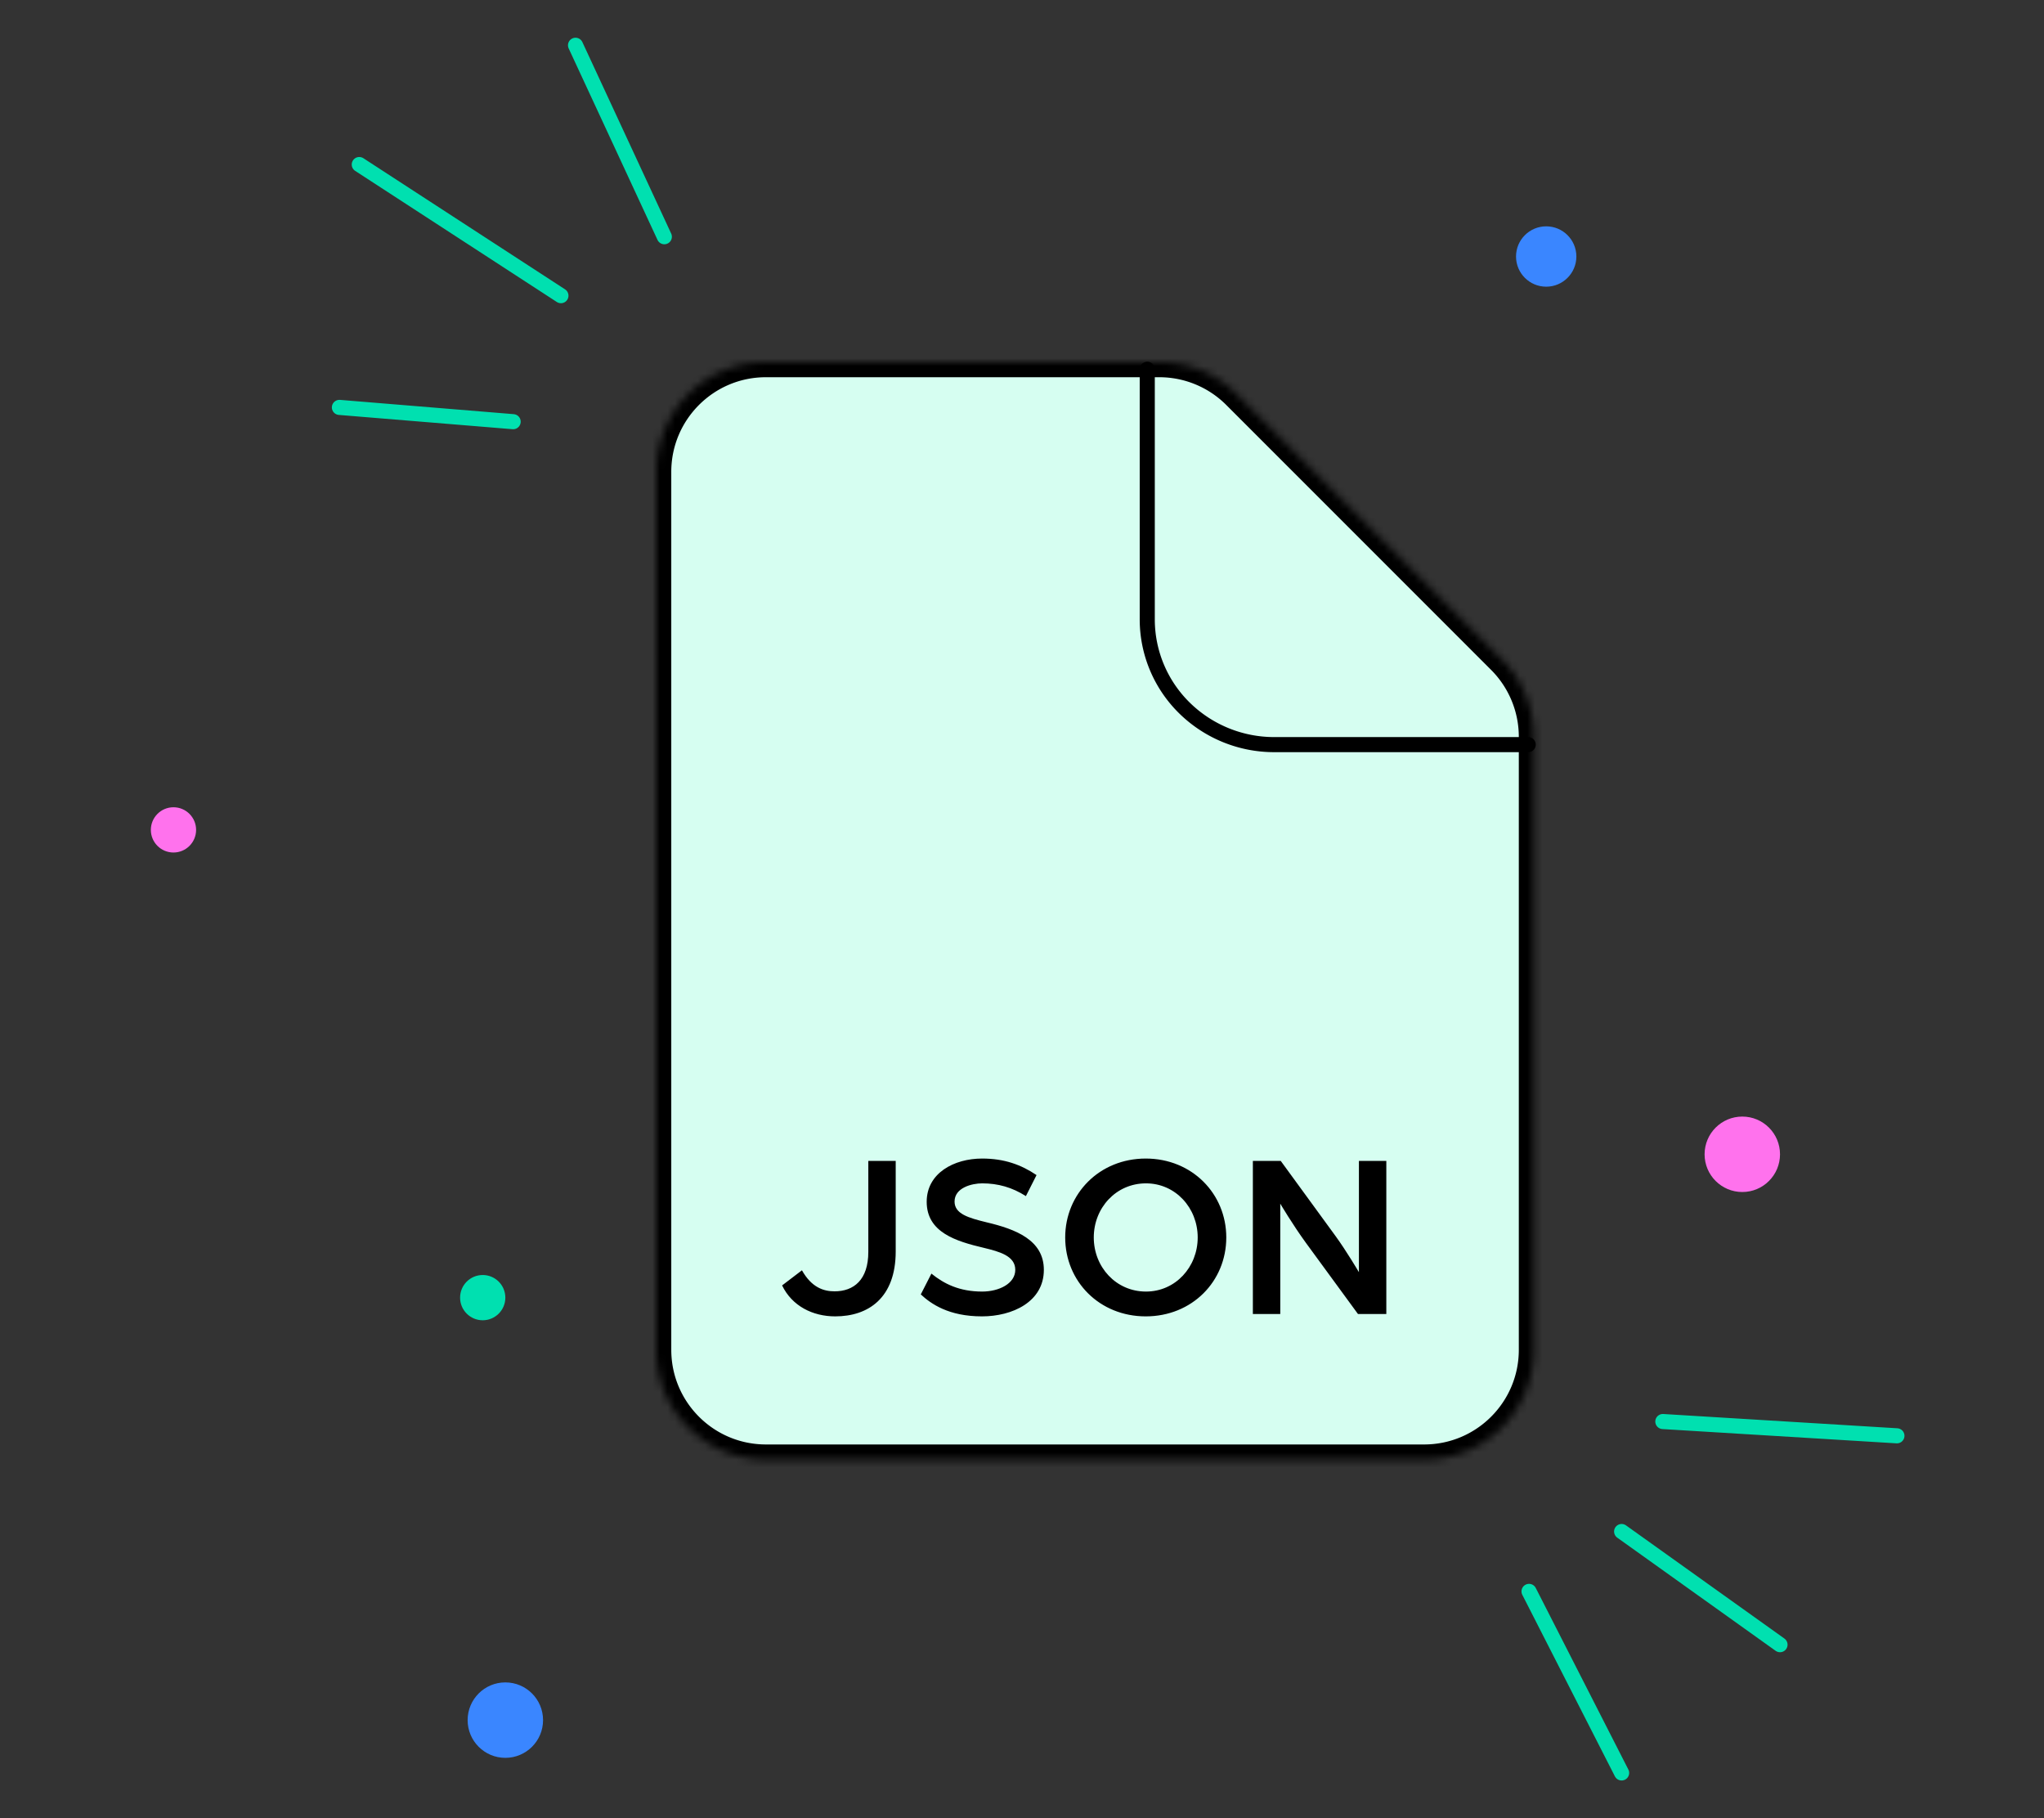 <svg xmlns="http://www.w3.org/2000/svg" width="271" height="241" fill="none"><rect width="100%" height="100%" fill="#333333" stroke="none"/><path stroke="#00E0B0" stroke-linecap="round" stroke-width="2" d="M47.633 21.809 74.37 39.19M45 54l23.036 1.893M76.305 6 88.08 31.378M236 218l-21-15m36.5-12.686-31.036-1.892M215 235l-12.276-24.064"/><circle cx="205" cy="34" r="4" fill="#3A86FF"/><circle cx="231" cy="153" r="5" fill="#FF72ED"/><circle cx="64" cy="172" r="3" fill="#00E0B0"/><circle cx="23" cy="110" r="3" fill="#FF72ED"/><circle cx="67" cy="228" r="5" fill="#3A86FF"/><mask id="a" fill="#fff"><path d="M87 62.546C87 54.513 93.513 48 101.546 48h52.159c3.858 0 7.558 1.532 10.286 4.26l17.559 17.56 17.558 17.558a14.546 14.546 0 0 1 4.261 10.285v81.252c0 8.034-6.513 14.546-14.546 14.546h-87.277c-8.034 0-14.546-6.512-14.546-14.546V62.546z"/></mask><path fill="#D6FEF1" stroke="#000" stroke-width="4" d="M87 62.546C87 54.513 93.513 48 101.546 48h52.159c3.858 0 7.558 1.532 10.286 4.26l17.559 17.56 17.558 17.558a14.546 14.546 0 0 1 4.261 10.285v81.252c0 8.034-6.513 14.546-14.546 14.546h-87.277c-8.034 0-14.546-6.512-14.546-14.546V62.546z" mask="url(#a)"/><path stroke="#000" stroke-linecap="round" stroke-linejoin="round" stroke-width="2" d="M202.61 98.698h-33.668a16.965 16.965 0 0 1-11.904-4.858 16.459 16.459 0 0 1-4.931-11.726V48.948"/><path fill="#000" d="M110.739 174.483c4.385 0 8.017-2.443 8.017-8.612v-11.994h-3.632v12.057c0 3.726-1.942 5.23-4.479 5.23-1.44 0-3.037-.502-4.321-2.788l-2.631 2.005c1.316 2.724 4.04 4.102 7.046 4.102zm19.453 0c4.009 0 8.205-1.91 8.205-6.169 0-3.946-3.727-5.387-7.579-6.295-2.442-.595-4.259-1.127-4.259-2.756 0-1.847 2.318-2.411 3.664-2.411 2.099 0 3.978.532 5.794 1.691l1.409-2.787c-2.035-1.378-4.29-2.192-7.203-2.192-3.757 0-7.359 1.941-7.359 5.731 0 4.039 3.852 5.23 7.579 6.106 2.067.501 4.165 1.065 4.165 2.913 0 1.847-2.192 2.881-4.385 2.881-3.037 0-5.073-1.034-6.733-2.38l-1.409 2.756c1.347 1.252 3.696 2.912 8.111 2.912zm21.713 0c6.138 0 10.679-4.635 10.679-10.46 0-5.793-4.541-10.459-10.679-10.459s-10.678 4.666-10.678 10.459c0 5.825 4.54 10.46 10.678 10.46zm.032-3.288c-3.977 0-6.921-3.257-6.921-7.172 0-3.914 2.944-7.171 6.921-7.171 3.914 0 6.858 3.257 6.858 7.171 0 3.915-2.944 7.172-6.858 7.172zm14.171 2.975h3.633v-14.625s1.628 2.756 3.382 5.167l6.921 9.458h3.758v-20.293h-3.633v14.75s-1.659-2.819-3.1-4.791l-7.265-9.959h-3.696v20.293z"/></svg>